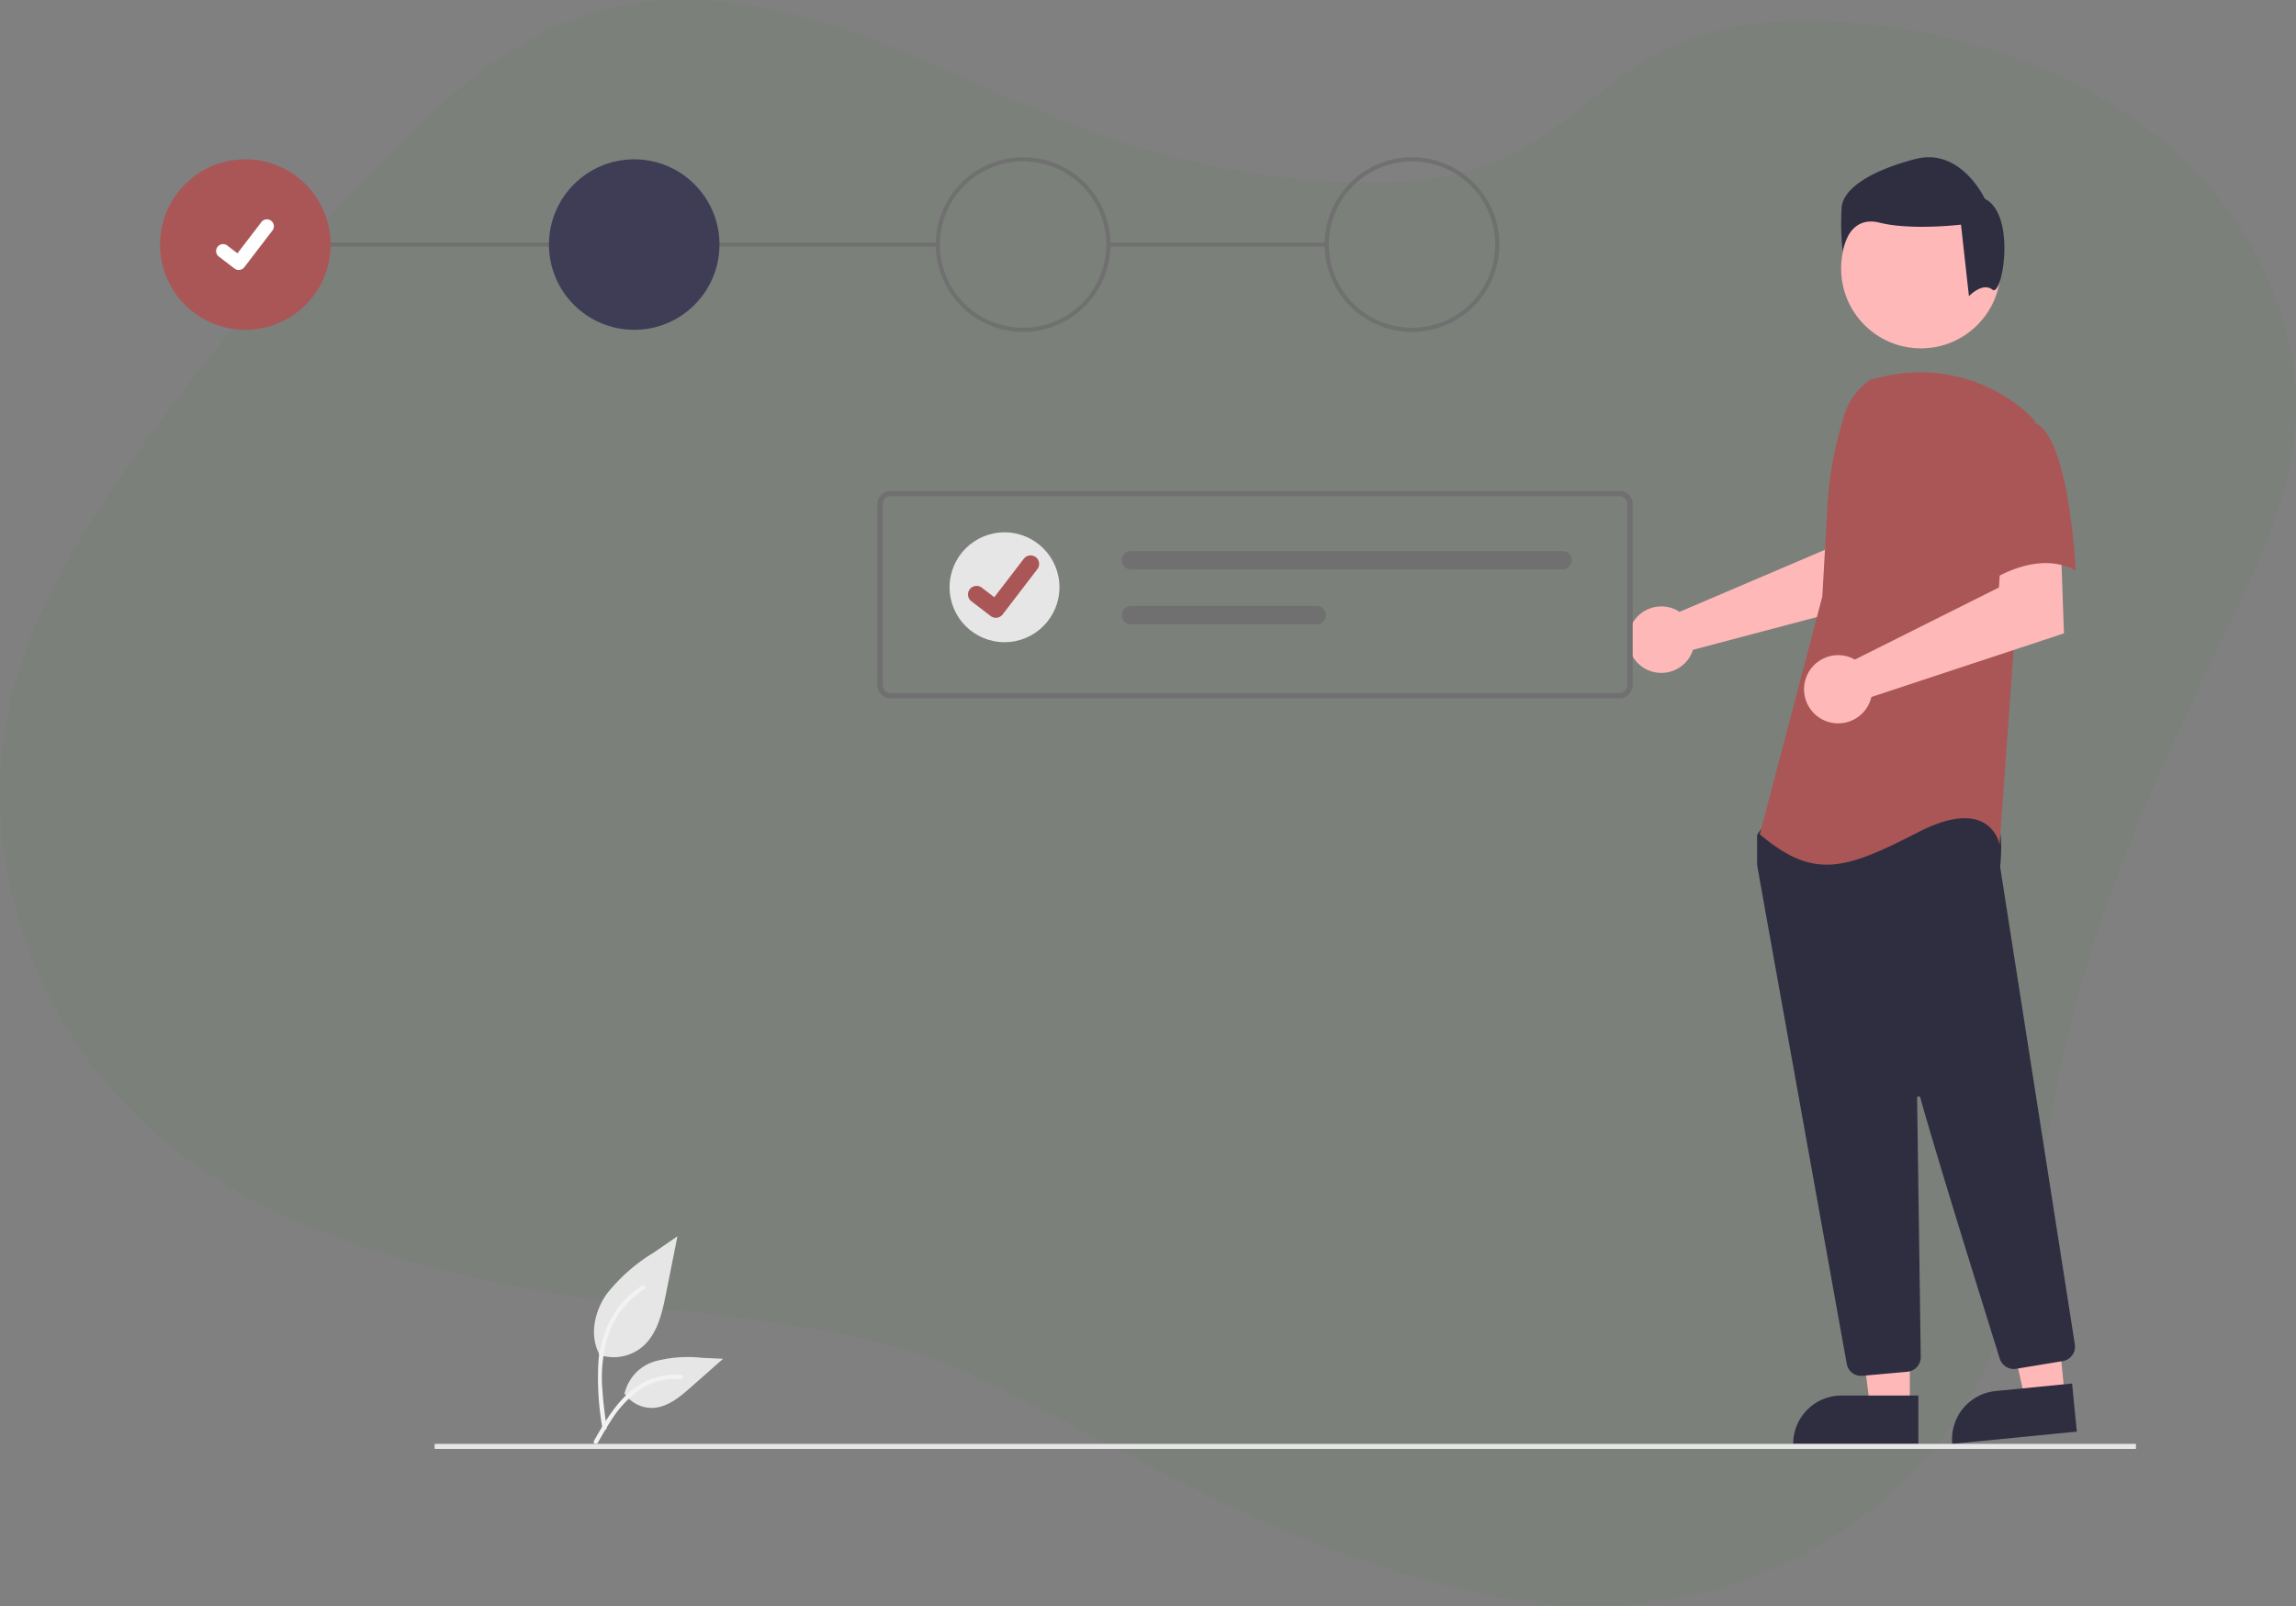 <svg xmlns="http://www.w3.org/2000/svg" width="268.521" height="187.879" viewBox="0 0 268.521 187.879">
  <rect x="0" y="0" width="268.521" height="187.879" fill="#808080" stroke="none"/>
  <g id="Group_864" data-name="Group 864" transform="translate(-819.375 -4640.587)">
    <path id="Path_2209" data-name="Path 2209" d="M114.236,7.22C103.321,3.069,91.787-.4,80.012.037,62.7.676,46.08,10.417,37.942,24.721,31.036,36.839,30.184,51.044,27.21,64.493,23.549,81.06,16.525,96.809,9.025,112.207,5,120.48.748,128.931.087,138c-.916,12.589,5.516,25.134,15.6,33.508S39.175,184.3,52.621,185.262c7.155.513,14.633.037,20.988-3.079,6.724-3.3,11.626-9.253,18.378-12.5,6.256-3.012,13.575-3.433,20.6-3.041a97.743,97.743,0,0,1,26.893,5.35c9.818,3.448,18.947,8.443,28.731,11.94s20.74,5.449,30.752,2.531c9.412-2.742,16.842-9.4,23.542-16.141a286.11,286.11,0,0,0,30.023-35.514c6.046-8.473,11.673-17.412,14.346-27.287,5.112-18.88-1.922-40.181-17.523-53.075-12.926-10.682-30.274-15.319-47.254-18.132-15.485-2.566-33.389-2.724-47.643-9.412C140.859,20.515,128.49,12.644,114.236,7.22Z" transform="translate(1087.895 4828.466) rotate(180)" fill="#698269" opacity="0.2"/>
    <g id="Group_47" data-name="Group 47" transform="translate(838.093 4658.98)">
      <g id="Group_43" data-name="Group 43" transform="translate(0 0)">
        <rect id="Rectangle_113" data-name="Rectangle 113" width="25.538" height="0.487" transform="translate(110.91 9.972)" fill="#707070"/>
        <rect id="Rectangle_114" data-name="Rectangle 114" width="80.994" height="0.487" transform="translate(9.972 9.972)" fill="#707070"/>
        <circle id="Ellipse_115" data-name="Ellipse 115" cx="9.972" cy="9.972" r="9.972" transform="translate(0 0.243)" fill="#aa5656"/>
        <circle id="Ellipse_116" data-name="Ellipse 116" cx="9.972" cy="9.972" r="9.972" transform="translate(45.483 0.243)" fill="#3f3d56"/>
        <path id="Path_748" data-name="Path 748" d="M845.357,204.059a10.215,10.215,0,1,1,10.216-10.215A10.215,10.215,0,0,1,845.357,204.059Zm0-19.944a9.729,9.729,0,1,0,9.729,9.729,9.729,9.729,0,0,0-9.729-9.729Z" transform="translate(-744.421 -183.628)" fill="#707070"/>
        <path id="Path_749" data-name="Path 749" d="M1032.357,204.059a10.215,10.215,0,1,1,10.215-10.215A10.215,10.215,0,0,1,1032.357,204.059Zm0-19.944a9.729,9.729,0,1,0,9.729,9.729A9.729,9.729,0,0,0,1032.357,184.115Z" transform="translate(-885.938 -183.628)" fill="#707070"/>
        <path id="Path_395" data-name="Path 395" d="M297.1,220.922a.808.808,0,0,1-.486-.162l-.009-.006-1.83-1.4a.813.813,0,1,1,.99-1.291l1.185.909,2.8-3.655a.813.813,0,0,1,1.14-.151h0l-.017.024.018-.024a.814.814,0,0,1,.15,1.14l-3.295,4.3a.814.814,0,0,1-.648.317Z" transform="translate(-287.898 -207.734)" fill="#fff"/>
      </g>
      <g id="Group_24" data-name="Group 24" transform="translate(171.688 0.001)">
        <path id="Path_552" data-name="Path 552" d="M299.358,514.281a3.843,3.843,0,0,1,.536.3l17.041-7.273.608-4.489,6.809-.042-.4,10.3-22.493,5.949a4.035,4.035,0,0,1-.17.459,3.889,3.889,0,1,1-1.93-5.2Z" transform="translate(-293.877 -461.405)" fill="#feb8b8"/>
        <path id="Path_553" data-name="Path 553" d="M294.229,749.295h-4.658l-2.216-17.967h6.875Z" transform="translate(-261.277 -603.12)" fill="#feb8b8"/>
        <path id="Path_554" data-name="Path 554" d="M290.386,775.11h8.983v5.654H284.73a5.656,5.656,0,0,1,5.656-5.656h0Z" transform="translate(-265.419 -630.266)" fill="#2f2e41"/>
        <path id="Path_555" data-name="Path 555" d="M248.281,745.974l-4.635.456-3.967-17.663,6.842-.672Z" transform="translate(-197.213 -601.115)" fill="#feb8b8"/>
        <path id="Path_556" data-name="Path 556" d="M241.06,772.291l8.939-.88.554,5.628-14.566,1.435a5.655,5.655,0,0,1,5.073-6.182Z" transform="translate(-198.072 -627.973)" fill="#2f2e41"/>
        <circle id="Ellipse_84" data-name="Ellipse 84" cx="9.332" cy="9.332" r="9.332" transform="translate(24.917 3.693)" fill="#feb8b8"/>
        <path id="Path_557" data-name="Path 557" d="M248.668,661.879a1.7,1.7,0,0,1-1.678-1.406c-2.409-13.381-10.292-57.144-10.48-58.357a.539.539,0,0,1-.006-.084v-3.263a.567.567,0,0,1,.106-.331l1.041-1.457a.562.562,0,0,1,.435-.237c5.936-.278,25.374-1.094,26.313.079h0c.943,1.178.608,4.752.532,5.456l0,.073,8.734,55.851a1.714,1.714,0,0,1-1.412,1.951l-5.454.9a1.718,1.718,0,0,1-1.909-1.175c-1.687-5.391-7.344-23.525-9.3-30.543a.189.189,0,0,0-.373.054c.1,6.689.335,23.755.418,29.65l.009.635a1.717,1.717,0,0,1-1.555,1.723l-5.26.477A1.588,1.588,0,0,1,248.668,661.879Z" transform="translate(-221.415 -519.337)" fill="#2f2e41"/>
        <path id="Path_99" data-name="Path 99" d="M261.752,460.971a7.8,7.8,0,0,0-3.162,4.56,43.193,43.193,0,0,0-1.856,10.319l-.591,10.486-7.316,27.8c6.341,5.365,10,4.146,18.534-.243s9.511,1.463,9.511,1.463l1.707-23.655,2.439-25.848a11.464,11.464,0,0,0-1.847-1.776,18.868,18.868,0,0,0-16.126-3.42Z" transform="translate(-233.426 -434.945)" fill="#aa5656"/>
        <path id="Path_558" data-name="Path 558" d="M245.3,526.264a4,4,0,0,1,.57.266l16.85-8.435.28-4.569,6.951-.479.372,10.416L247.8,530.91a3.989,3.989,0,1,1-2.5-4.647Z" transform="translate(-219.345 -467.773)" fill="#feb8b8"/>
        <path id="Path_101" data-name="Path 101" d="M245.225,474.724c4.145,1.463,4.876,17.316,4.876,17.316-4.877-2.682-10.73,1.707-10.73,1.707s-1.219-4.146-2.682-9.511a9.32,9.32,0,0,1,1.951-8.779S241.079,473.26,245.225,474.724Z" transform="translate(-197.755 -443.699)" fill="#aa5656"/>
        <path id="Path_102" data-name="Path 102" d="M275.939,409.381c-1.163-.93-2.749.76-2.749.76l-.93-8.369s-5.813.7-9.534-.233-4.3,3.373-4.3,3.373a29.856,29.856,0,0,1-.116-5.232c.233-2.093,3.255-4.186,8.6-5.581s8.139,4.651,8.139,4.651C278.773,400.608,277.1,410.312,275.939,409.381Z" transform="translate(-233.325 -393.889)" fill="#2f2e41"/>
      </g>
      <rect id="Rectangle_110" data-name="Rectangle 110" width="198.973" height="0.591" transform="translate(32.111 150.501)" fill="#e6e6e6"/>
      <path id="Path_438" data-name="Path 438" d="M263.582,606.633a5.255,5.255,0,0,0,5.075-.894c1.777-1.492,2.335-3.949,2.788-6.225l1.341-6.731-2.808,1.933a20.454,20.454,0,0,0-5.482,4.839c-1.4,2.014-2.008,4.763-.885,6.942" transform="translate(-212.276 -466.568)" fill="#e6e6e6"/>
      <path id="Path_439" data-name="Path 439" d="M266.192,673.079a33.791,33.791,0,0,1-.469-7.785,12.242,12.242,0,0,1,2.361-6.419,10.679,10.679,0,0,1,2.74-2.482c.274-.173.526.261.253.433a10.152,10.152,0,0,0-4.017,4.845,16.265,16.265,0,0,0-.863,7.01c.091,1.429.284,2.848.479,4.265a.26.26,0,0,1-.175.309.253.253,0,0,1-.309-.175Z" transform="translate(-214.453 -524.396)" fill="#f2f2f2"/>
      <path id="Path_442" data-name="Path 442" d="M289.28,702.147a3.868,3.868,0,0,0,3.371,1.74c1.706-.081,3.129-1.272,4.409-2.4l3.787-3.344-2.507-.12a15.063,15.063,0,0,0-5.37.389,5.11,5.11,0,0,0-3.614,3.67" transform="translate(-234.997 -557.595)" fill="#e6e6e6"/>
      <path id="Path_443" data-name="Path 443" d="M262.8,726.5c1.7-3.01,3.675-6.356,7.2-7.425a8.035,8.035,0,0,1,3.029-.313c.322.027.241.523-.081.5a7.465,7.465,0,0,0-4.833,1.279,12.558,12.558,0,0,0-3.322,3.585c-.55.836-1.043,1.711-1.536,2.583C263.1,726.985,262.64,726.784,262.8,726.5Z" transform="translate(-212.058 -576.338)" fill="#f2f2f2"/>
      <g id="Group_46" data-name="Group 46" transform="translate(83.888 39.017)">
        <path id="Path_138" data-name="Path 138" d="M676.435,557.155H591.25a1.579,1.579,0,0,1-1.577-1.577V534.446a1.579,1.579,0,0,1,1.578-1.577h85.184a1.579,1.579,0,0,1,1.578,1.577v21.131A1.579,1.579,0,0,1,676.435,557.155ZM591.25,533.5a.948.948,0,0,0-.947.947v21.131a.947.947,0,0,0,.947.947h85.184a.947.947,0,0,0,.947-.947V534.446a.947.947,0,0,0-.947-.947Z" transform="translate(-589.673 -532.869)" fill="#707070"/>
        <path id="Path_139" data-name="Path 139" d="M687.471,556.72a1.071,1.071,0,0,0,0,2.142h50.489a1.071,1.071,0,0,0,0-2.142Z" transform="translate(-657.817 -549.672)" fill="#707070"/>
        <path id="Path_140" data-name="Path 140" d="M687.471,578.466a1.071,1.071,0,1,0,0,2.142H709.2a1.071,1.071,0,0,0,0-2.142Z" transform="translate(-657.817 -564.992)" fill="#707070"/>
        <g id="Group_45" data-name="Group 45" transform="translate(8.448 4.857)">
          <ellipse id="Ellipse_18" data-name="Ellipse 18" cx="6.426" cy="6.426" rx="6.426" ry="6.426" fill="#e6e6e6"/>
          <path id="Path_395-2" data-name="Path 395" d="M297.714,222.294a1,1,0,0,1-.6-.2l-.011-.008-2.255-1.725a1,1,0,1,1,1.22-1.592l1.461,1.12,3.452-4.5a1,1,0,0,1,1.4-.186h0l-.021.03.022-.03a1,1,0,0,1,.185,1.4l-4.06,5.3a1,1,0,0,1-.8.391Z" transform="translate(-292.299 -212.297)" fill="#aa5656"/>
        </g>
      </g>
    </g>
  </g>
</svg>

